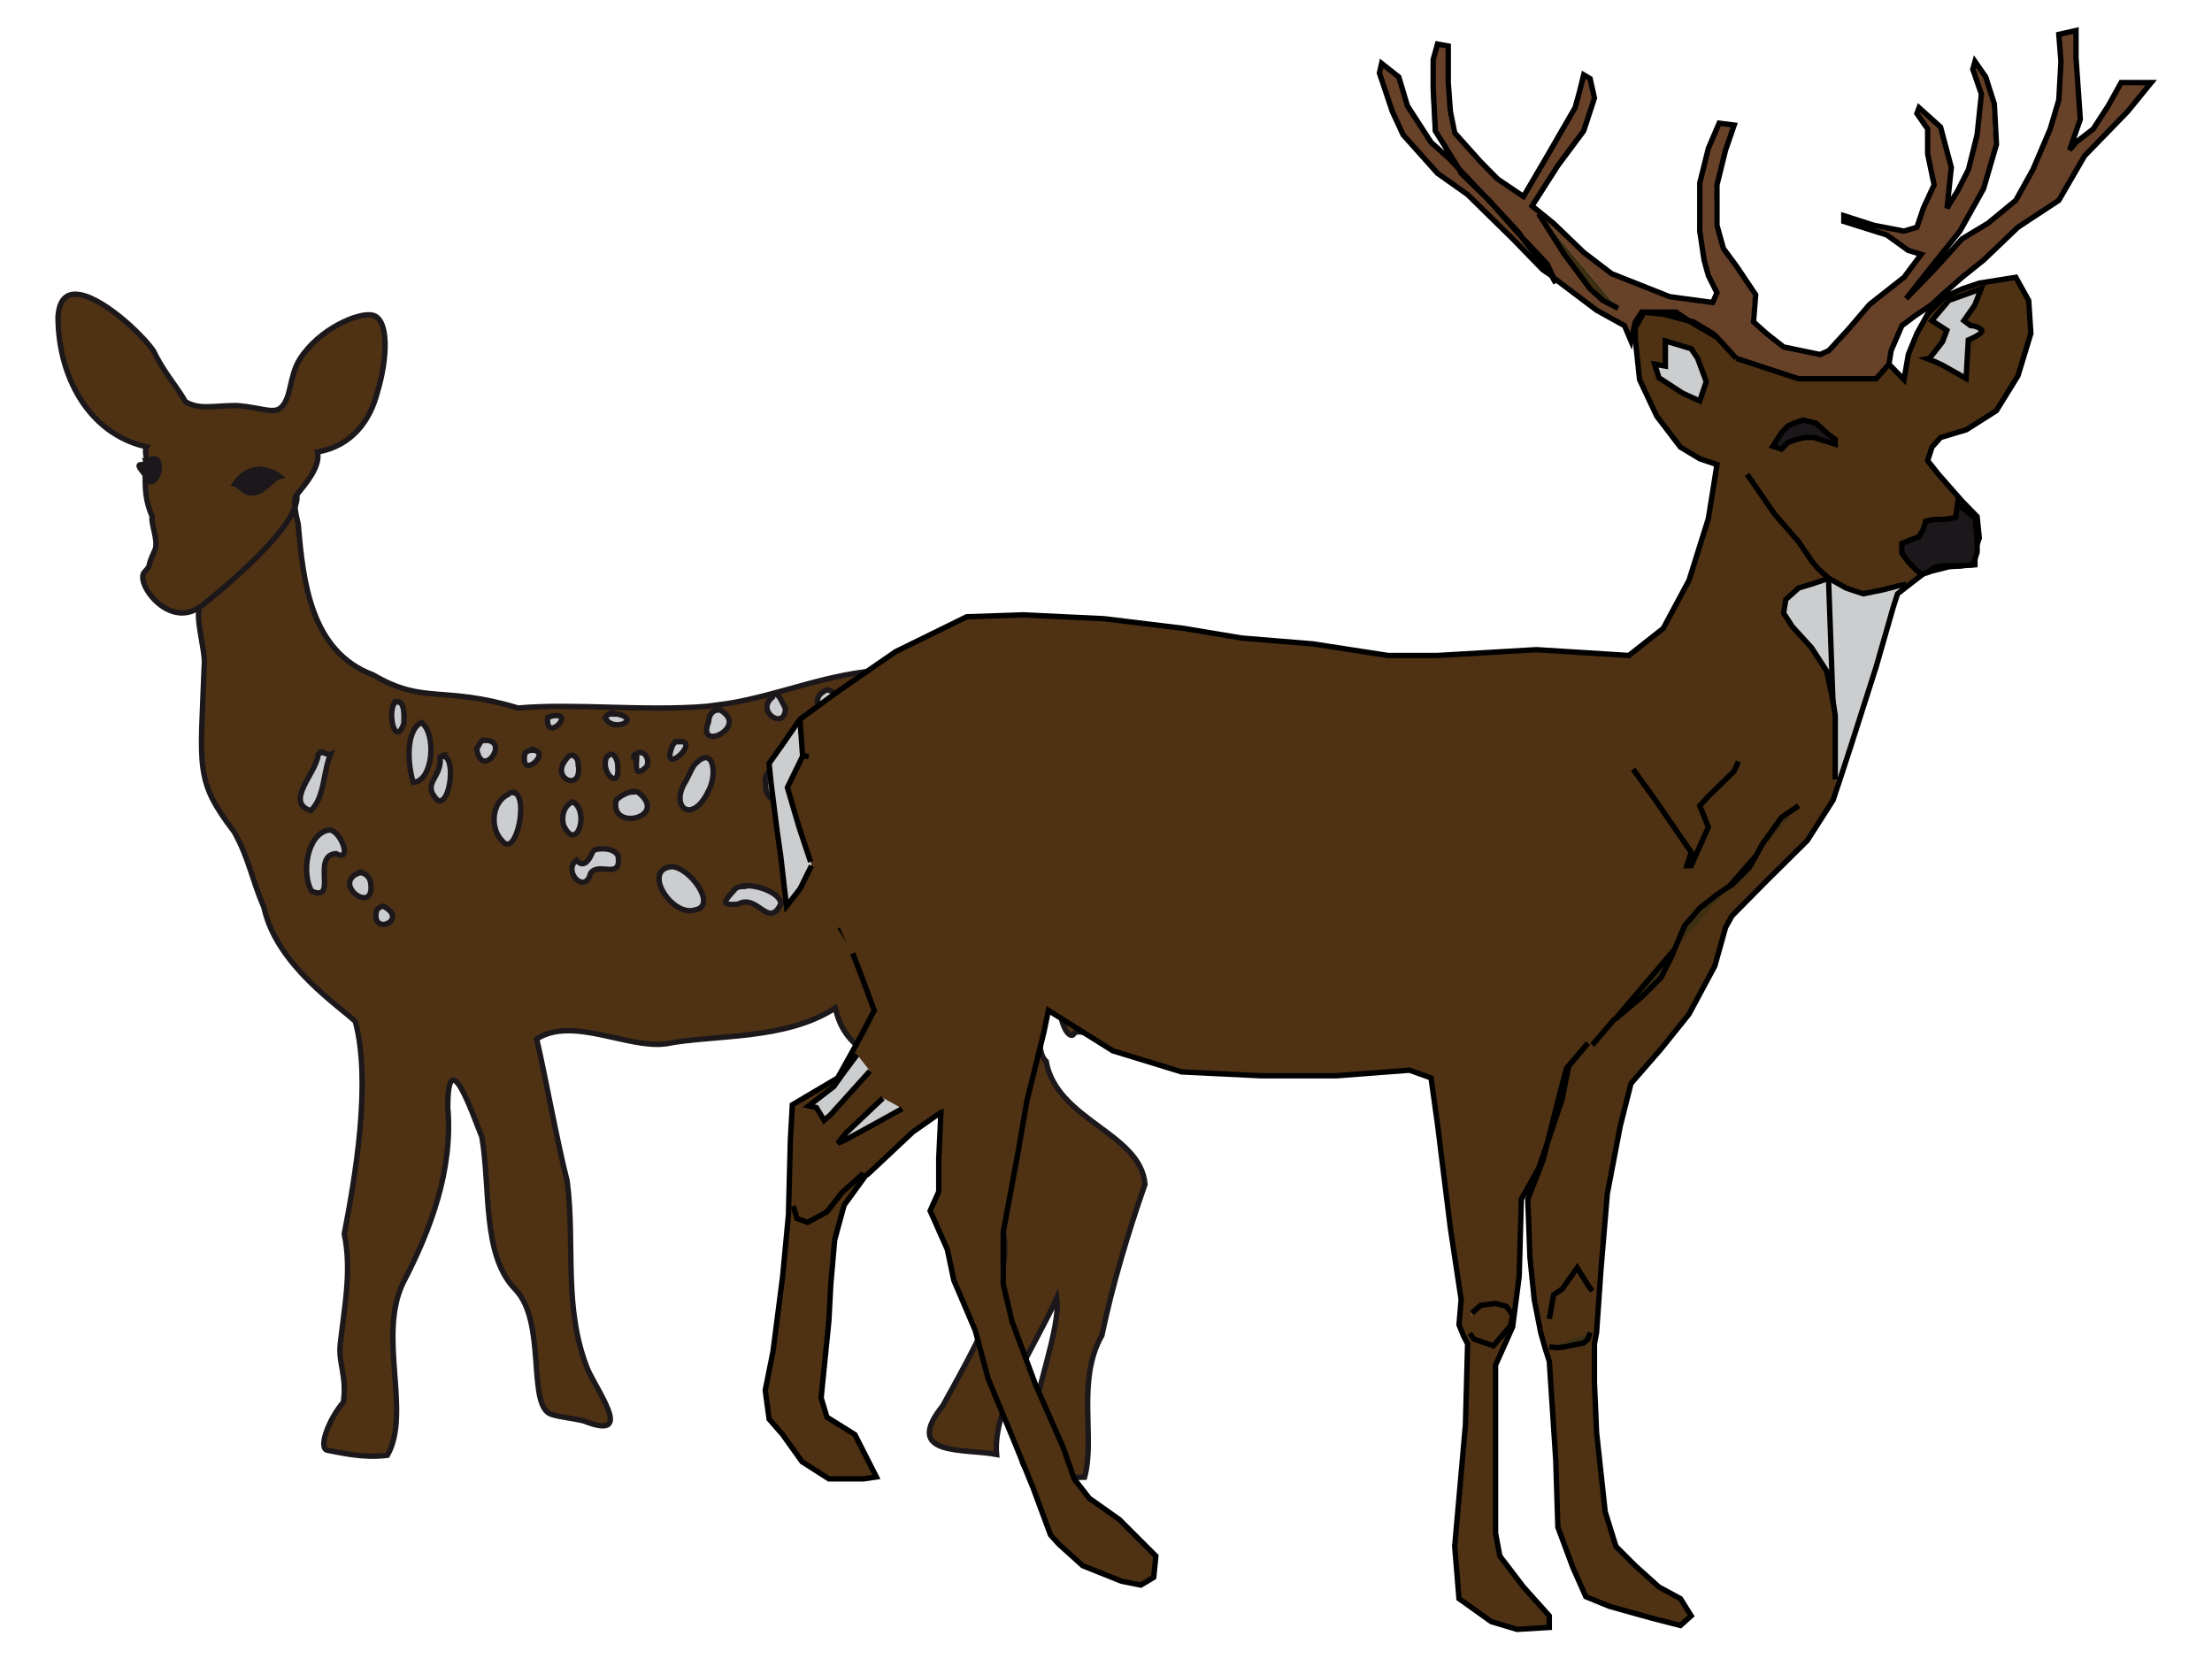 <?xml version="1.0" encoding="UTF-8" standalone="no"?>
<svg xmlns:rdf="http://www.w3.org/1999/02/22-rdf-syntax-ns#" xmlns="http://www.w3.org/2000/svg" height="750" width="1e3" version="1.1" xmlns:cc="http://creativecommons.org/ns#" xmlns:dc="http://purl.org/dc/elements/1.1/" viewBox="0 0 1000 750">
 <g transform="translate(18.431,453.36)">
  <path fill="#4e3213" d="m510.8-93.23c2 21.38 7.8 46.46 1 60.84-6.8 14.48-6.8 20.12-16.5 26.53 1.9 2.82-7.8 5.45-6.8 9.53 0 5.44-9.8 3.69-9.8 7.38-0.9 5.74-9.7 0-10.6 2.92-2 3.3-8.8-5.54-6.8-16.72-2-24.78-14.6 21.87-6.8 29.16 5.8 26.82 42.7 32.17 45.6 55.59-7.7 22.36-14.5 45-19.4 68.33-12.6 20.5-3.9 46.06-8.8 64.04-13.6 0.98-36.9 1.46-24.3-19.43 2-16.92 13.7-47.92 11.7-61.53-8.7 20.03-28.2 49.09-27.2 70.76-14.6-2.92-41.8 1.07-23.3-22.06 16.5-30.13 35-61.23 25.2-86.4-11.6-25.47-28.1-55.69-53.4-67.65-11.7-8.84-17.5-13.12-20.4-25.75-23.1 14.77-55.4 11.95-77.1 16.23-17.4 2.23-41.9-12.54-58.4-2.24 4.4 19.34 8.8 44.81 13.8 64.44 3.7 28.86-2 57.53 9.5 85.52 6.1 12.54 20 31.49-2 22.75-4.7-1.27-11.1-1.75-14.8-3.02-11-3.88-1.9-41.88-16.2-56.46-15.1-15.55-11.1-45.68-15.1-68.91-4-10.11-15.4-43.64-15.4-13.51 2.5 28.38-7.6 55.2-20.5 79.89-11.2 24.2 4.1 58.22-6.9 77.56-11 1.36-20.3-1.17-26.8-2.24-4.7-0.97 0-14.28 7.1-21.77 1.6-11.86-2.3-17.69-1.5-26.43 1.4-16.53 5.3-33.15 1.8-49.67 5.4-25.75 12.3-68.81 5-96.12-6.9-6.7-35.7-25.36-41.3-51.41-5.4-12.73-6.7-21.96-13.4-34.11-18-23.62-15.3-28.48-13.7-75.52 1-5.34-4.2-21.58-1.8-26.24-14.4 10.11-29.6-11.27-25.1-15.84 4.1-4.18 0 0 4.7-10.01 1.8-3.99-2-12.25-1.2-15.07-3.3-6.9-3-13.12-3.2-18.37 2.7 6.61 7.9-1.84 5.7-6.7 0-1.17-1.1-1.36-2-1.27-1 0-1.8 0.98-2.8 0.98 0-2.04-1-4.86 0-6.32-26.7-6.03-40.6-32.46-40.2-58.8 1-7.39 3.6-10.2 7.9-10.2 11.1 0 30.5 18.27 35.6 25.85 4.1 9.04 10.7 16.23 14.2 22.74 6.5 3.79 12.3 1.46 23.5 1.75 11.1 0 16.1 3.6 19.5 0.97 5.1-4.37 3.8-13.99 8.6-21.77 8.7-14.09 27.2-21.67 33.3-20.12 7.2 2.04 6.5 19.34 1.8 35.09-3.1 12.44-11.2 24.1-26.9 26.82 1.4 6.71-5.7 14.68-9.8 19.63-1.7 2.14 0 9.63 1 13.03 2.1 26.63 5.8 57.73 34 68.03 22.8 13.51 31.5 4.76 65.4 15.06 26-2.13 57.6 1.95 86.2-0.97l8.8-1.07c23.8-3.88 46.1-14.38 71-15.06 27.2-0.97 54.5 1.94 79.7 10.4 35 12.63 46.7 20.99 49.6 46.84zm-402.4-144.81c-3.1-2.33-6.3-3.4-9.5-3.21-4 0-7.9 2.53-10.8 6.61 2.2 0 4.1 3.79 7.2 3.98 6.2 0.98 9.1-6.41 13.1-7.38z"/>
  <path d="m154.91-43.66c11.95 6.31-6.22 13.99-3.01 1.65 0.97-0.97 1.84-1.65 3.01-1.65zm162.4-9.14c6.42-0.97 17.59 3.4 17.2 8.16-5.54 11.38-10.49-4.85-19.24 0-9.33 0.98-5.25-2.23-1.36-6.8 0.97-0.97 2.04-1.07 3.5-1.16zm-172.9-6.02c2.43 0 4.57 2.33 4.76 4.85 1.95 14.19-16.61 1.27-6.51-4.27 0.97 0 1.17-0.97 1.75-0.97zm140.73-2.73c8.07 0 20.99 17.69 10.69 19.54-10.49 3.4-24.2-18.18-10.69-19.54zm-35.37-7.09c1.16-0.97 2.81-0.97 4.66-0.97 2.92 0 6.03 1.26 6.61 3.5 1.46 10.69-8.85 2.23-12.44 7.48-2.53 10.11-12.83-0.97-6.42-5.83 4.57 5.34 7.49-4.57 7.59-4.57zv0m-119.35-9.53c5.05 0 10.88 14.97 3.01 10.7-11.27 0.97 1.07 22.06-10.98 17-4.67-8.06-2.14-25.56 7.48-27.6h0.97zm217.31-4.85c7.78-0.98 3.21 16.42 1.75 21.28-8.65 5.64-6.51-14.97-4.57-20.51 1.17-0.97 2.14-0.97 2.92-0.97zm-107.2-7.88c7.78 4.38 1.75 23.43-4.18 10.6-1.07-3.89 0-8.85 4.18-10.6zm-26.72-4.08c6.99 0.97 1.16 30.03-5.16 21.77-5.63-5.44-4.95-17.4 2.63-20.99 0.97-0.97 1.75-0.97 2.53-0.97zm54.13-0.58c0.97 0 1.85 0 2.82 0.97 12.73 10.98-13.9 17.2-10.6 2.82 2.05-1.75 4.86-3.6 7.78-3.6zm137.91-12.05c1.94 0 3.89 1.94 5.83 2.91 4.86 11.76-15.55 6.9-7.77-2.52h1.94zm-72.11-2.73h-1.85 1.07 0.97zc3.3 0 6.8 0 8.94 3.31 8.55 11.66-16.23 24.1-14.87 7.48-2.24-3.98 7.29-9.72 6.02-10.79zm-33.05-0.48c4.08 0 4.18 9.62 1.17 14.97-6.8 14.57-16.72 8.45-11.28-2.63 1.75-2.72 2.92-5.83 4.57-8.65 2.33-2.72 4.18-3.79 5.54-3.69zm-119.15-0.58c6.22-0.98 3.89 21.86-1.95 20.02-7.96-7.97 1.85-10.01 0.98-19.64 0.97 0 0.97-0.97 1.36-0.97zm58.6-0.49c1.56 0 2.92 2.04 2.82 4.28 2.14 12.63-12.73 6.41-5.64-2.24 0.98-1.55 1.85-2.14 2.82-2.04zm17.79-0.49c1.85 0 3.01 3.6 2.91 5.54 0.98 11.47-8.06 2.34-5.05-4.18 0.97-0.97 1.46-1.36 2.14-1.36zm11.08 0.2c0.97-0.97 1.36-0.97 2.04-0.97 2.53 0 4.18 3.4 2.92 6.31-7.59 7.49-3.31-6.02-4.96-5.63zs-0.97 0-0.97 0.97c0 0 0.97 0 0.97-0.97zm-142.29-1.17c1.27 0 2.92 1.46 4.28 0.97-3.4 7.97-2.62 19.64-8.94 25.47-11.96-3.7 2.43-17.01 3.3-24.98 0-0.97 0.98-1.17 1.36-1.17zm95.15-0.87c9.92 0-4.95 13.99-3.11 2.14 0-1.66 2.43-1.95 3.11-2.24zm67.16-3.99c9.33 0-9.43 16.82-3.4 1.85l1.16-1.65h2.24zm-88.15-0.48c11.56 0-1.56 18.27-3.79 3.88 0.97-1.36 1.26-2.91 2.62-3.79h1.17zm164.15-2.63c8.75 2.24 5.83 21.19 2.92 28.58-12.35-0.98-3.89-19.25-3.89-27.51l0.97-1.07zm58.31-4.95c2.92 0.97 4.86 1.26 6.81 3.2 6.8 13.42-15.55 4.09-6.81-3.2zm-251.23-0.49c6.9 5.25 5.35 26.44-3.69 27.12-2.33-7-3.89-23.23 3.69-27.12zm61.23-3.11c6.9 0-5.15 11.95-4.18 0.97 1.85-0.97 3.21-0.97 4.18-0.97zm24.98-0.68h2.33c11.18 2.43-2.23 8.65-5.44 1.65 0.97-1.36 1.84-2.04 3.11-2.14zm145.59-5.44c2.91 0 6.8 1.16 8.74 3.98 6.81 16.62-21.38 4.76-8.74-3.98zm-242.88-0.2c3.89 0 3.11 7.39 3.11 9.92-3.98 11.27-7.68-5.25-3.98-9.72h0.97zm141.02 8.39c0-2.14 1.85-4.57 4.08-4.57h1.07c1.75 1.07 2.82 2.14 3.5 3.21 3.89 7.09-13.9 14.38-8.74 2.04v-0.98zm30.03-11.79c1.85 0 3.79 5.35 4.57 6.42 0 10.3-13.9 1.55-5.83-5.06 0-0.97 0.97-1.26 1.26-1.36zm23.23-1.85c2.82 0 4.86 2.82 4.86 5.25 0 12.64-16.42 0-4.95-5.25zm19.44-0.1h0.97c4.86 0 4.86 2.82 2.92 7.19-6.81 4.37-1.95-6.22-3.89-7.1zh-0.97 0.97zm15.55-1.17c4.86 0-1.94 10.98-2.92 0.97 0.98 0 1.95-0.97 2.92-0.97z" stroke="#1b171b" stroke-width="2.43" fill="#cccdce"/>
  <g fill="#1b171b">
   <path d="m98.539-241.15c3.211 0 6.411 0.97 9.431 3.21-3.99 0.97-6.9 7.87-13.027 7.38-3.11 0-5.054-3.5-7.192-3.98 2.819-4.18 6.706-6.51 10.788-6.71z"/>
   <path d="m53.055-244.65c2.138 4.86-2.916 13.41-5.735 6.8v-4.56c0.972 0 0.972-0.98 0.972-1.95 0.972 0 1.944-0.97 2.819-0.97 0.972 0 1.555 0 2.041 1.26z"/>
   <path d="m48.195-245.04c0 1.07 0 1.85-0.972 1.94v-1.84h1.458z"/>
   <path d="m47.223-238.53z"/>
  </g>
  <path fill="#4e3213" d="m47.223-243.1v4.57c-2.624-3.2-5.345-5.15 0-4.57z"/>
  <g stroke="#1b171b" stroke-width="2.43" fill="none">
   <path d="m47.2-238.24c0 5.25 0 11.47 3.2 18.37-0.9 2.82 3 11.08 1.2 15.16-4.5 9.72-1 5.84-4.7 9.92-4.5 4.66 10.7 25.95 25 15.84-2.3 4.66 2.8 20.9 2 26.24-1.7 47.04-4.4 51.9 13.6 75.52 6.7 12.15 7.9 21.38 13.4 34.11 5.6 26.05 34.4 44.8 41.3 51.51 7.3 27.21 0 70.27-5 96.02 3.5 16.62 0 33.14-1.8 49.76-1 8.65 3.1 14.48 1.4 26.34-6.5 7.49-11.7 20.99-7.1 21.77 6.7 1.17 15.9 3.6 27 2.24 10.9-19.25-4.4-53.36 6.9-77.56 12.8-24.69 22.8-51.41 20.4-79.79 0-30.13 11.3 3.4 15.4 13.41 4 23.23 0 53.45 15.1 68.91 14.3 14.67 5.2 52.67 16.2 56.46 3.6 1.27 10.1 1.85 14.8 3.02 22 8.74 8.2-10.11 2-22.75-11.5-27.99-5.8-56.66-9.5-85.52-4.9-19.54-9.4-45.1-13.8-64.44 16.4-10.3 41 4.47 58.3 2.24 21.7-4.28 54.2-1.46 76.7-16.23 2.9 12.63 8.8 16.91 21.4 25.75 24.3 11.96 41.8 42.18 52.5 67.74 9.7 25.17-8.8 56.18-25.3 86.31-18.5 23.13 9.7 19.24 24.3 22.06-1.9-21.67 18.5-50.73 27.2-70.76 2 13.61-10.7 44.61-11.7 61.62-13.6 20.8 9.8 19.93 24.3 19.44 4.9-18.08-3.8-43.64 7.8-64.14 4.9-23.33 11.7-45.88 19.5-68.33-2-23.32-39.9-28.77-44.7-55.59-8.8-7.19 4.8-53.94 6.8-29.16-2 11.18 3.8 20.12 5.8 16.72 1.9-2.82 10.7 2.82 10.7-2.82 0.9-3.79 9.7-2.04 9.7-7.48 0-4.08 9.7-6.71 6.8-9.53 9.7-6.31 9.7-12.05 16.5-26.43 6.8-14.39 1-39.56-1-60.94-1.9-25.85-13.6-34.21-47.6-46.75-26.2-8.45-52.5-11.17-80.6-10.4-24.8 0.97-47.1 11.18-71 15.07"/>
   <path d="m47.223-243.1c-4.956-0.97-2.235 1.37 0 4.57"/>
   <path d="m311.53-135.45c-0.7 0.1-9.69 1.34-10.39 1.4-28.28 2.34-59.97-1.49-85.34 0.78-34-10.3-42.6-1.46-65.5-14.97-28-10.4-31.7-41.5-33.9-68.13-0.9-3.4-2.5-10.88-0.9-13.02 4-4.96 11.1-12.93 9.6-19.63 15.7-2.73 23.8-14.39 27-26.73 4.8-15.75 5.3-33.14-1.9-35.09-6-1.65-24.4 5.93-33.2 20.02-4.8 7.78-3.6 17.5-8.5 21.78-3.4 2.91-8.5 0-19.7-0.98-11.1 0-16.9 2.04-23.4-1.75-3.6-6.51-10.1-13.7-14.3-22.74-5-7.58-24.4-25.85-35.5-25.85-4.3 0-7.3 2.82-7.8 10.2 0 26.34 13.4 52.88 40 58.8-1 1.46 0 4.38 0 6.32"/>
   <path d="m48.195-245.04c0.972 0 1.944-0.97 2.819-0.97 0.972 0 1.555 0 2.041 1.26 2.138 4.86-2.916 13.41-5.735 6.81v-4.57-1.85h1.458z"/>
   <path d="m98.539-241.15c3.211 0 6.411 0.97 9.431 3.21-3.99 0.97-6.9 7.87-13.027 7.38-3.11 0-5.054-3.5-7.192-3.98 2.819-4.18 6.706-6.51 10.788-6.71z"/>
   <path d="m457.36-9.26s59.29-61.32 52.48-83.87"/>
   <path d="m72.007-178.95s46.063-35.47 43.733-50.73"/>
  </g>
  <polygon points="1005.6 545.68 1003.6 543.66 1002.8 542.54 1001.6 540.07 1009.7 547.92 1009.3 547.56 1008.5 547.24 1007.6 547.34 1006.6 546.66" fill="#4e3213" transform="matrix(9.719,0,0,9.719,-9359.7,-5332.3)"/>
  <g fill="#3d2f13">
   <polygon points="1004.9 553.88 1004.8 553.81 1004.8 553.78" transform="matrix(9.719,0,0,9.719,-9359.7,-5332.3)"/>
   <polygon points="1003.5 551.36 1004.8 552.22 1004.8 553.78 1004.8 553.81" transform="matrix(9.719,0,0,9.719,-9359.7,-5332.3)"/>
   <polygon points="1003.5 551.36 1003.1 551.06 1001.8 549 1001.5 547.53" transform="matrix(9.719,0,0,9.719,-9359.7,-5332.3)"/>
   <polygon points="1001.8 549 1001.2 547.38 1000.8 546.34 1001.5 547.53" transform="matrix(9.719,0,0,9.719,-9359.7,-5332.3)"/>
   <polygon points="1001.3 546.83 1001.5 547.53 1000.8 546.34 1000.6 545.77 1000.2 545.13 1000.2 545.13" transform="matrix(9.719,0,0,9.719,-9359.7,-5332.3)"/>
   <polygon points="1000.6 545.77 1000.8 546.34 1000.2 545.13" transform="matrix(9.719,0,0,9.719,-9359.7,-5332.3)"/>
  </g>
  <path d="m1004.9 553.56-0.1-0.13v-1.21l-1.3-0.86-0.4-0.3-1.3-2.06-0.3-1.47-0.2-0.7-1.1-1.7" transform="matrix(9.719,0,0,9.719,-9359.7,-5332.3)" stroke="#000" stroke-width=".25" fill="none"/>
  <polyline transform="matrix(9.719,0,0,9.719,-9359.7,-5332.3)" stroke="#000" points="1001.6 540.07 1002.8 542.54 1003.6 543.66 1005.6 545.68 1006.6 546.66 1007.6 547.34 1008.5 547.24 1009.3 547.56 1009.7 547.92" stroke-width=".25" fill="none"/>
  <g transform="translate(-1e3)">
   <path fill="#684129" d="m1920-439.13-7.8 1.75 1 12.25-1 17.4-4.9 13.12-7.7 18.27-7.8 13.99-11.7 10.4-12.6 7-11.7 14-12.6 13.02 11.7-14.77 11.6-15.75 11.7-19.14 4.8-20.03-0.9-18.36-2.9-12.15-5.9-7v3.5l3.9 11.27-2.9 18.37-2.9 15.65-5.9 9.62-3.8 7.87 1.9-18.37-5.8-18.27-3.9-4.37-5.8-4.37v2.62l4.8 7v11.37l2.9 13.9-4.8 10.49-2.9 8.65-6.8 1.75-12.7-2.62-14.6-4.28v2.63l19.5 6.02 10.7 7 4.8 1.75-7.7 10.49-14.6 12.15-9.7 11.37-9.8 9.63-2.9 1.75-16.5-3.5-7.8-6.13-6.8-5.24 1-12.15-7.8-13.12-5.8-7.88-3.9-10.39v-11.38l1-6.99 3.9-15.65 2.9-11.37-5.9-0.97-4.8 11.37-3.9 15.64-1 21.77 2.9 13.13 2 6.99 3.9 7.88-2.9 4.27-18.5-2.62-26.3-10.4-13.6-9.62-12.6-13.03-9.7-7.87 11.7-18.37 10.6-15.65 5.9-14.87-2-8.65-3.9-1.74-0.9 7.87-2 6.9-14.6 23.62-8.7 16.52-11.7-7.88-7.7-7.77-12.7-13.12-1.9-9.62v-13.03-16.61l-4.9-0.98-2.9 7v13.12l1 19.15 11.6 17.2 17.5 18.56 9.8 10.5 0.9 1.55 10.7 12.35 3.9 6.31 19.4 14.58 11.7 7 3.9 7 1.9-8.75 2-4.28h1.9 13.6l6.8 3.89h1l8.8 5.25 1.9 1.75 9.7 9.62 23 0.88-23-0.88 28.2 9.23h35l5.8-6.6 1-6.13 3.9-11.37 6.8-4.37 7.7-5.15 4.9-4.57 8.8-7.68 9.7-7.87 15.5-14.77 18.5-12.25 11.7-20.02 18.4-20.02 11.3-12.64h-13.2l-6.8 10.5-5.9 10.5-7.7 6.12-2.6 2.08 4.5-12.58-1.9-27.89zm33.6 23.52h2.3l-1.9-0.48zm-276.6 58.8 36 42.77-6.8-3.5-5.9-5.25-11.6-15.65z"/>
   <path d="m1898.6-317.54 1 14.77-5.9 19.24-9.7 15.65-13.6 8.75-11.6 3.5-3.9 4.37-2 6.12 4.9 6.03 10.7 12.25 6.8 6.99 1 9.53-1 3.01v-1.65l-1-10.5-5.8-4.37-2-2.14-0.9 6.51-4.9 0.97h-4.9l-3.8 0.98v3.49l-3 3.5-3.9 1.27-3.8 1.75v4.37l2.9 3.89 3.9 3.11 1.9 2.62h1l-6.8 5.25-1-0.97-71.9-49.76 12.6 18.37 10.7 12.14 5.8 8.75 3 3.5 4.8 4.37-7.8 2.63-5.8 1.75-5.8 5.15-1 6.12 4.9 6.12 8.7 9.63 5.8 10.39 3 13.9 0.7 29.26 2.2 6.9-2.9 8.65-11.7 18.37-18.5 18.27-15.5 15.74-2.9 5.15-4.9 17.5-11.7 21.77-12.6 15.74-13.6 15.65-4.9 19.15-5.8 30.51-2.9 34.89-1.9 27.9h-3l-18.4 6.61h-2l-1.9-7-2.9-14.77-1-19.25-1.9-26.14 6.8-17.4 1.9-7.77 6.8-20.12 2.9-14.87 8.8-10.4-9.8 11.27-3.8 14.87-4.9 19.25-3.9 11.27-7.8 13.9-0.9 34.89-3 22.45h-0.9l0.9-4.76-2.9-3.99-4.8-1.26-6.8 0.97-3.9 3.5 0.5 9.27-4.4 0.84-1.9-4.96 0.9-11.27-4.8-32.27-5.9-47.14-2.9-20.89-9.7-3.5-33 2.62h-34.1l-35.9-1.75-31.1-9.52-29.2-18.37-1.9 9.62-7.8 31.39-3.9 22.65-6.8 36.64v23.52l3.9 16.62 10.7 28.77 12.6 28.76 4.9 13.9 6.8 8.75 13.6 9.62 16.5 16.52-1 9.63-5.8 3.49-8.7-1.75-17.5-6.99-10.7-9.62-3.9-4.38-7.8-20.89-7.8-19.15-12.6-30.52-5.8-21.87-9.7-22.64-3-13.9-6.8-17.49 3-8.75v-14.77l0.9-20.9-3.8 1.74-12.7-20.212-12.8-21.417-8.8-26.773-7.6-17.498-8.4-12.15-4.4-15.65-1.2-6.78-0.6-43.25-1.8-0.22-1.2-16.52 17.6-13.12 25.3-17.4 32.1-15.74 25.2-0.97 37 1.75 36 4.37 26.2 4.37 32.1 2.63 34 5.25h22.3l44.7-2.63 41.8 2.63 15.6-12.25 11.6-21.77 8.8-27.89 3.9-24.49-7.8-2.53-8.7-5.25-10.7-13.99-7.8-16.53-2-18.37v-5.24l3.9-6.81 8.8 0.97 11.6 3.12 12.7 7.28 8.7 9.63 28.2 9.13h35l5.8-6.51 6.8 7 2-11.37 3.9-9.63 4.8-8.65 7.8-7.87 6.8-3.5 8.7-2.62 16.6-2.62 5.3 9.83zm-27.2 17.88s8.7-3.11 6.8-4.76c-2-1.75-4.9-1.75-4.9-1.75l-2.9-2.24 4.9-6.99 2.9-7.39-14.6 5.25-8.7 9.13 6.8 4.38-2 5.25-5.8 7.38 3.9 1.75 2.9 1.36 9.7 6.03 2-17.59zm-60.3 47.04v-2.14l-2.9-2.23-5.8-5.25-5.8-1.26-3.9 1.26-2.9 1.36-3 3.01-3.9 6.12 3.9 1.27 3-3.01 3.8-1.27 3.9-0.97h3.9l9.7 2.92zm-35.9 186.41 15.2-21.304-3.6 3.614-8.7 12.25-2.9 5.34-11.7 13.32-3.4 6.294-10.2 3.716-5.8 7.87-4.9 11.27-27.2 30.81-1 0.97-8.7 11.38 9.7-11.96 11.7-9.82 8.7-8.74 4.9-9.62 2.1-5.717 24.1-26.063h0.6l8.2-7.88 1.9-4.86zm-9.7-38.59 1.4-2.78-46.9 2.44 10.5 14.24 15.5 22.74-1.9 6.13h1.9l7.8-17.5-2.9-9.62 2.9-4.27 10.7-11.28zm-12.7-176.1-3.9-10.5-2.9-4.27-11.6-3.5v11.27l-4.9-0.97 1.9 6.12 10.7 7 6.8 3.5 2.9-8.75zm-51.5 411.11-1.9-2.63-4.9-7.87-6.8 9.62-2.9 2.63-3.1 9.12 19.3-12.19z" fill="#4e3213"/>
   <path d="m1877.2-304.42c2 1.75-6.8 4.76-6.8 4.76l-1 17.49-9.7-6.12-2.9-1.36-2.9-1.65 5.8-7.48 1-5.25-5.8-4.28 7.7-9.23 14.6-5.15-2.9 7.38-4.9 7 3 2.14c-1 0 2.9 0 3.8 1.94z" fill="#cccdce"/>
   <polygon points="1053.1 527.69 1053 528 1053.1 527.33" fill="#3d2f13" transform="matrix(9.719,0,0,9.719,-8359.7,-5332.3)"/>
   <polygon points="1050.4 526.97 1050.6 526.61 1050.7 526.25 1051.1 526.16 1051.6 526.16 1052.1 526.07 1052.2 525.4 1052.4 525.62 1053 526.07 1053.1 527.15 1053.1 527.33 1053 528 1052.9 528.27 1052.7 528.29 1052.4 528.32 1051.5 528.32 1051.1 528.41 1050.8 528.61 1050.6 528.68 1050.6 528.69 1050.5 528.72 1050.2 528.45 1049.9 528.14 1049.6 527.73 1049.6 527.28 1050 527.11" fill="#1b171b" transform="matrix(9.719,0,0,9.719,-8359.7,-5332.3)"/>
   <g fill="#3d2f13">
    <polygon points="1052.7 528.29 1052.9 528.27 1053 528 1053 528.27" transform="matrix(9.719,0,0,9.719,-8359.7,-5332.3)"/>
    <polygon points="1052.4 528.32 1052.4 528.32 1052.7 528.29" transform="matrix(9.719,0,0,9.719,-8359.7,-5332.3)"/>
    <polygon points="1051.1 528.41 1051.5 528.32 1052.4 528.32 1051.8 528.36 1050.8 528.61" transform="matrix(9.719,0,0,9.719,-8359.7,-5332.3)"/>
    <polygon points="1050.6 528.68 1050.8 528.61 1050.8 528.63 1050.6 528.69" transform="matrix(9.719,0,0,9.719,-8359.7,-5332.3)"/>
   </g>
   <polygon points="1048.7 529.44 1049.4 529.26 1049.8 529.17 1049.9 529.23 1049.4 529.62 1049.2 530.24 1048.4 533.03 1047.2 536.79 1046.7 538.32 1046.5 538.26 1046.5 535.27 1046.4 534.63 1046.2 528.9 1047 529.35 1047.8 529.62" fill="#cccdce" transform="matrix(9.719,0,0,9.719,-8359.7,-5332.3)"/>
   <path fill="#4e3213" d="m1803.4-196.35-3-3.5-5.8-8.65-10.7-12.24-12.6-19.15 74.8 46.07-6.8 5.44-6.8 1.75-8.7 1.75-7.8-2.62-7.8-4.38z"/>
   <polygon points="1046.5 538.26 1046.4 534.63 1046.5 535.27" fill="#3d2f13" transform="matrix(9.719,0,0,9.719,-8359.7,-5332.3)"/>
   <polygon points="1046.5 522.66 1045.5 522.35 1045.1 522.35 1044.7 522.44 1044.3 522.58 1044 522.89 1043.6 522.76 1044 522.13 1044.3 521.81 1044.6 521.68 1045 521.54 1045.6 521.68 1046.2 522.22 1046.5 522.44" fill="#1b171b" transform="matrix(9.719,0,0,9.719,-8359.7,-5332.3)"/>
   <polygon points="1044.8 529.35 1045.4 529.17 1046.2 528.9 1046.4 534.63 1046.1 533.21 1045.4 532.13 1044.5 531.14 1044.1 530.52 1044.2 529.89" fill="#cccdce" transform="matrix(9.719,0,0,9.719,-8359.7,-5332.3)"/>
   <polygon points="1044 540.02 1044.8 539.48 1042.8 541.84 1043.1 541.28" fill="#3d2f13" transform="matrix(9.719,0,0,9.719,-8359.7,-5332.3)"/>
   <polygon points="1041.6 543.21 1042.8 541.84 1042.5 542.36 1041.7 543.16" fill="#3d2f13" transform="matrix(9.719,0,0,9.719,-8359.7,-5332.3)"/>
   <polygon points="1040.2 539.48 1040.6 540.47 1039.8 542.27 1039.6 542.27 1039.8 541.64 1038.2 539.31 1037.1 537.78 1042 537.42 1041.8 537.87 1040.6 539.04" fill="#4e3213" transform="matrix(9.719,0,0,9.719,-8359.7,-5332.3)"/>
   <polygon points="1040.2 544.24 1041 543.61 1041.6 543.21 1039 546.21 1039.5 545.05" fill="#3d2f13" transform="matrix(9.719,0,0,9.719,-8359.7,-5332.3)"/>
   <polygon points="1039.4 520.29 1038.3 519.57 1038.1 518.94 1038.6 519.03 1038.6 518.67 1038.6 517.86 1039.8 518.22 1040.1 518.67 1040.5 519.75 1040.2 520.65" fill="#cccdce" transform="matrix(9.719,0,0,9.719,-8359.7,-5332.3)"/>
   <polygon points="1035.3 564.51 1035.3 566.31 1035.4 568.64 1035.8 572.32 1036.3 573.93 1037.2 574.83 1038.3 575.82 1039.3 576.36 1039.8 577.16 1039.3 577.61 1037.9 577.25 1036 576.72 1034.9 576.27 1034.3 574.92 1033.6 573.04 1033.5 569.9 1033.2 565.32 1033 564.69 1033.2 564.65 1033.6 564.69 1033.9 564.65 1034.8 564.47 1035 564.29 1035.1 563.98 1035.4 563.98" fill="#4e3213" transform="matrix(9.719,0,0,9.719,-8359.7,-5332.3)"/>
   <g fill="#3d2f13">
    <polygon points="1037.6 516.52 1039.1 516.52 1039.7 516.93 1038.5 516.61 1037.6 516.53" transform="matrix(9.719,0,0,9.719,-8359.7,-5332.3)"/>
    <polygon points="1037.5 548.37 1036.3 549.38 1039 546.21 1038.9 546.48 1038.4 547.47" transform="matrix(9.719,0,0,9.719,-8359.7,-5332.3)"/>
    <polygon points="1035.1 515.44 1033.9 513.83 1032.7 511.94 1036.4 516.34 1035.7 515.98" transform="matrix(9.719,0,0,9.719,-8359.7,-5332.3)"/>
    <polygon points="1035.2 550.61 1036.2 549.44 1036.3 549.38" transform="matrix(9.719,0,0,9.719,-8359.7,-5332.3)"/>
   </g>
   <polygon points="1035.2 562.05 1033.2 563.35 1033.4 562.23 1033.8 561.96 1034.5 560.97 1035 561.78" fill="#4e3213" transform="matrix(9.719,0,0,9.719,-8359.7,-5332.3)"/>
   <g fill="#3d2f13">
    <polygon points="1035 564.29 1034.8 564.47 1033.9 564.65 1033.6 564.69 1033.2 564.65 1035.1 563.98" transform="matrix(9.719,0,0,9.719,-8359.7,-5332.3)"/>
    <polygon points="1034.1 551.6 1033.8 553.12 1033.1 555.2 1033.6 553.21 1034 551.69 1035 550.52" transform="matrix(9.719,0,0,9.719,-8359.7,-5332.3)"/>
    <polygon points="1033.5 515.17 1033.3 514.82 1033.4 514.92" transform="matrix(9.719,0,0,9.719,-8359.7,-5332.3)"/>
   </g>
   <polygon points="1025.3 505.4 1025.4 504.95 1026.2 505.58 1026.6 506.92 1027.7 508.62 1028.6 509.43 1029 509.86 1029.1 510.06 1030.4 511.32 1031.5 512.57 1031.9 513.01 1033.3 514.82 1032.9 514.55 1031.5 513.11 1029.4 511.05 1028 510.06 1026.4 508.27 1025.9 507.19" fill="#684129" transform="matrix(9.719,0,0,9.719,-8359.7,-5332.3)"/>
   <polygon points="1031.7 577.79 1030.5 577.43 1029 576.36 1028.8 573.93 1029.3 568.28 1029.4 564.51 1029.2 564.12 1029.5 564.02 1029.7 564.29 1030.6 564.6 1031.4 563.66 1031.5 563.68 1031.5 563.71 1030.7 565.5 1030.7 568.64 1030.7 573.31 1030.9 574.38 1032 575.82 1033.2 577.16 1033.2 577.7" fill="#4e3213" transform="matrix(9.719,0,0,9.719,-8359.7,-5332.3)"/>
   <polygon points="1031.9 513.01 1031.5 512.57 1030.4 511.32 1029.1 510.06 1029 509.86 1030.8 511.76 1031.8 512.84" fill="#3d2f13" transform="matrix(9.719,0,0,9.719,-8359.7,-5332.3)"/>
   <polygon points="1030 562.72 1030.7 562.63 1031.2 562.76 1031.5 563.17 1031.4 563.66 1030.6 564.6 1029.7 564.29 1029.5 564.02 1029.6 563.08" fill="#4e3213" transform="matrix(9.719,0,0,9.719,-8359.7,-5332.3)"/>
   <path d="m1393.2 26.31 12.6 23.81-11.6 8.07-20.4 19.24-1 0.98-1-1.07-30 17.24-3.8-2.37 1-30.03 1-15.65 19.2-12.25 10.7-17.39 6.8-13.13 12.6 20.03 3.9 3.11zm-16.5 28.48 12.6-7-8.7-4.76-16.5 15.65-3.9 4.86 4.8-1.75zm-2-24.01-5.8-7.38-6.8 9.13-3.7 5.25-11.3 8.65 3.5 0.97 3.5 5.74 2.6-2.24 18-20.02z" fill="#4e3213"/>
   <polygon points="1000.1 555.18 1000.5 554.69 1002.2 553.08 1003.1 553.57 1001.8 554.29 1000.5 555" fill="#cccdce" transform="matrix(9.719,0,0,9.719,-8359.7,-5332.3)"/>
   <polygon points="999.96 559.67 999.78 561.73 999.69 563.44 999.33 567.02 999.6 567.92 1000.9 568.73 1001.9 570.7 1001.3 570.79 999.69 570.79 998.44 569.99 997.54 568.73 996.91 568.01 996.73 566.67 997.09 564.87 997.54 561.37 997.81 558.5 997.82 558.1 998.03 558.1 998.21 558.68 998.7 558.86 999.6 558.37 1000.3 557.47 1001.3 556.58 1001.4 556.68 1000.4 558.06" fill="#4e3213" transform="matrix(9.719,0,0,9.719,-8359.7,-5332.3)"/>
   <polygon points="998.75 553.44 999.92 552.54 1000.3 552 1001 551.06 1001.6 551.82 999.74 553.88 999.47 554.11 999.11 553.52" fill="#cccdce" transform="matrix(9.719,0,0,9.719,-8359.7,-5332.3)"/>
   <polygon points="998.7 558.86 998.21 558.68 998.03 558.1 1001.3 556.58 1000.3 557.47 999.6 558.37" fill="#4e3213" transform="matrix(9.719,0,0,9.719,-8359.7,-5332.3)"/>
   <polygon points="997 538.41 996.91 537.51 997.54 536.62 998.35 535.45 998.48 537.15 997.76 538.63 998.3 540.47 998.84 542.09 998.88 542.27 998.35 543.34 997.72 544.15 997.45 541.82 997.27 540.56" fill="#cccdce" transform="matrix(9.719,0,0,9.719,-8359.7,-5332.3)"/>
   <polygon points="998.75 537.2 998.84 542.09 998.3 540.47 997.76 538.63 998.48 537.15" fill="#4e3213" transform="matrix(9.719,0,0,9.719,-8359.7,-5332.3)"/>
   <g stroke="#000" fill="none">
    <g stroke-width=".25">
     <polyline transform="matrix(9.719,0,0,9.719,-8359.7,-5332.3)" points="1004.8 553.78 1004.9 553.75 1004.8 555.9 1004.8 557.43 1004.4 558.32 1005.2 560.12 1005.5 561.55 1006.5 563.89 1007.1 566.13 1008.4 569.27 1009.2 571.24 1010 573.4 1010.4 573.84 1011.5 574.83 1013.3 575.55 1014.2 575.73 1014.8 575.37 1014.9 574.38 1013.2 572.68 1011.8 571.69 1011.1 570.79 1010.6 569.36 1009.3 566.4 1008.2 563.44 1007.8 561.73 1007.8 559.31 1008.5 555.54 1008.9 553.21 1009.7 549.98 1009.9 549 1012.9 550.88 1016.1 551.86 1019.8 552.04 1023.3 552.04 1026.7 551.78 1027.7 552.14 1028 554.29 1028.6 559.13 1029.1 562.45 1029 563.62 1029.2 564.12 1029.4 564.51 1029.3 568.28 1028.8 573.93 1029 576.36 1030.5 577.43 1031.7 577.79 1033.2 577.7 1033.2 577.16 1032 575.82 1030.9 574.38 1030.7 573.31 1030.7 568.64 1030.7 565.5 1031.5 563.71 1031.5 563.68 1031.8 561.37 1031.9 557.78 1032.7 556.35 1033.1 555.2"/>
     <polyline transform="matrix(9.719,0,0,9.719,-8359.7,-5332.3)" points="1000.8 546.34 1001.2 547.38 1001.8 549 1001.1 550.34 1000.1 552.14 997.99 553.39 997.9 555 997.82 558.1 997.81 558.5 997.54 561.37 997.09 564.87 996.73 566.67 996.91 568.01 997.54 568.73 998.44 569.99 999.69 570.79 1001.3 570.79 1001.9 570.7 1000.9 568.73 999.6 567.92 999.33 567.02 999.69 563.44 999.78 561.73 999.96 559.67 1000.4 558.06 1001.4 556.68 1001.5 556.62 1003.6 554.65 1004.8 553.81"/>
     <polyline transform="matrix(9.719,0,0,9.719,-8359.7,-5332.3)" points="1041.9 518.67 1041 517.69 1039.7 516.93 1039.1 516.52 1037.6 516.52 1037.6 516.53 1037.2 517.24 1037.2 517.78 1037.4 519.66 1038.2 521.36 1039.3 522.8 1040.2 523.34 1041 523.61 1040.6 526.12 1039.7 528.99 1038.5 531.23 1036.9 532.49 1032.6 532.22 1028 532.49 1025.7 532.49 1022.2 531.95 1018.9 531.68 1016.2 531.23 1012.5 530.78 1008.7 530.6 1006.1 530.69 1002.8 532.31 1000.2 534.1 998.35 535.45 997.54 536.62 996.91 537.51 997 538.41 997.27 540.56 997.45 541.82 997.72 544.15 998.35 543.34 998.88 542.27"/>
     <polyline transform="matrix(9.719,0,0,9.719,-8359.7,-5332.3)" points="1053.1 527.33 1053.2 527.02 1053.1 526.03 1052.4 525.31 1051.3 524.06 1050.8 523.43 1051 522.8 1051.4 522.35 1052.6 521.99 1054 521.1 1055 519.48 1055.6 517.51 1055.5 515.98 1054.9 514.9 1053.2 515.17 1052.4 515.44 1051.6 515.8 1050.8 516.61 1050.3 517.51 1049.9 518.49 1049.7 519.66 1049 518.94 1049.1 518.31 1049.6 517.15 1050.2 516.7 1051 516.16 1051.5 515.69 1052.4 514.9 1053.4 514.1 1055 512.57 1056.9 511.32 1058.1 509.25 1060.1 507.19 1061.2 505.84 1059.8 505.84 1059.2 506.92 1058.5 508 1057.7 508.62 1057.4 508.98 1057.9 507.55 1057.7 504.68 1057.7 503.42 1056.9 503.6 1057 504.86 1056.9 506.65 1056.5 508 1055.7 509.88 1054.9 511.32 1053.6 512.39 1052.4 513.11 1051.1 514.55 1049.8 515.89 1051 514.37 1052.3 512.75 1053.4 510.78 1054 508.72 1053.9 506.83 1053.5 505.58 1053 504.86 1052.9 505.22 1053.3 506.38 1053.1 508.27 1052.7 509.88 1052.2 510.87 1051.7 511.68 1051.9 509.79 1051.4 507.91 1050.9 507.46 1050.4 507.01 1050.3 507.28 1050.8 508 1050.8 509.16 1051.1 510.6 1050.6 511.68 1050.3 512.57 1049.7 512.75 1048.3 512.48 1046.9 512.03 1046.9 512.3 1048.9 512.93 1049.9 513.65 1050.5 513.83 1049.7 514.9 1048.1 516.16 1047.1 517.33 1046.2 518.31 1045.8 518.49 1044.1 518.14 1043.3 517.51 1042.7 516.97 1042.8 515.71 1041.9 514.37 1041.3 513.56 1041 512.48 1041 511.32 1041 510.6 1041.4 508.98 1041.8 507.82 1041.1 507.73 1040.6 508.9 1040.2 510.51 1040.2 512.75 1040.4 514.1 1040.6 514.82 1041 515.62 1040.8 516.07 1038.8 515.8 1036.1 514.73 1034.8 513.74 1033.4 512.39 1032.4 511.58 1033.6 509.7 1034.8 508.09 1035.3 506.56 1035.1 505.66 1034.8 505.48 1034.6 506.29 1034.4 507.01 1033 509.43 1032 511.14 1030.8 510.33 1030 509.52 1028.8 508.18 1028.6 507.19 1028.5 505.84 1028.5 504.14 1028 504.05 1027.8 504.77 1027.8 506.11 1027.9 508.09 1029 509.86 1029.1 510.06 1030.4 511.32 1031.5 512.57 1031.9 513.01 1033.1 514.28 1033.4 514.92 1033.5 515.17 1033.3 514.82 1031.9 513.01 1031.8 512.84 1030.8 511.76 1029 509.86 1028.6 509.43 1027.7 508.62 1026.6 506.92 1026.2 505.58 1025.4 504.95 1025.3 505.4 1025.9 507.19 1026.4 508.27 1028 510.06 1029.4 511.05 1031.5 513.11 1032.9 514.55 1033.3 514.82 1033.4 514.92 1035.4 516.43 1036.7 517.15 1037 517.86 1037.2 516.97 1037.5 516.52 1037.6 516.53 1038.5 516.61 1039.7 516.93 1039.9 516.97 1040.8 517.51 1041 517.69"/>
     <polyline transform="matrix(9.719,0,0,9.719,-8359.7,-5332.3)" points="1052.7 528.29 1053 528.27 1053 528"/>
     <polyline transform="matrix(9.719,0,0,9.719,-8359.7,-5332.3)" points="1050.8 528.61 1051.8 528.36 1052.4 528.32"/>
     <polyline transform="matrix(9.719,0,0,9.719,-8359.7,-5332.3)" points="1033.1 555.2 1032.9 555.99 1032.2 557.78 1032.3 560.48 1032.5 562.45 1032.8 563.98 1033 564.69 1033.2 565.32 1033.5 569.9 1033.6 573.04 1034.3 574.92 1034.9 576.27 1036 576.72 1037.9 577.25 1039.3 577.61 1039.8 577.16 1039.3 576.36 1038.3 575.82 1037.2 574.83 1036.3 573.93 1035.8 572.32 1035.4 568.64 1035.3 566.31 1035.3 564.51 1035.4 563.98 1035.6 561.1 1035.9 557.52 1036.5 554.38 1037 552.4 1038.4 550.79 1039.7 549.17 1040.9 546.93 1041.4 545.14 1041.7 544.6 1043.3 542.98 1045.2 541.1 1046.4 539.22 1046.7 538.32 1047.2 536.79 1048.4 533.03 1049.2 530.24 1049.4 529.62 1049.9 529.23 1050.6 528.69"/>
     <polygon transform="matrix(9.719,0,0,9.719,-8359.7,-5332.3)" points="1033.8 553.12 1034.1 551.6 1035 550.52 1034 551.69 1033.6 553.21 1033.1 555.2"/>
     <polyline transform="matrix(9.719,0,0,9.719,-8359.7,-5332.3)" points="1032.7 511.94 1033.9 513.83 1035.1 515.44 1035.7 515.98 1036.4 516.34"/>
     <polygon transform="matrix(9.719,0,0,9.719,-8359.7,-5332.3)" points="1040.5 519.75 1040.2 520.65 1039.4 520.29 1038.3 519.57 1038.1 518.94 1038.6 519.03 1038.6 518.67 1038.6 517.86 1039.8 518.22 1040.1 518.67"/>
    </g>
    <path d="m1853.9-291.4 5.8-7.38 2-5.25-6.8-4.38 7.7-9.13 14.6-5.25-2.9 7.39-4.9 6.99 3 2.24s2.9 0 4.8 1.75c2 1.65-5.8 4.76-5.8 4.76l-1 17.4-10.7-6.03-2.9-1.36-3.9-1.55z" stroke-width="2.43"/>
    <g stroke-width=".25">
     <polygon transform="matrix(9.719,0,0,9.719,-8359.7,-5332.3)" points="1044 522.13 1044.3 521.81 1044.6 521.68 1045 521.54 1045.6 521.68 1046.2 522.22 1046.5 522.44 1046.5 522.66 1045.5 522.35 1045.1 522.35 1044.7 522.44 1044.3 522.58 1044 522.89 1043.6 522.76"/>
     <polygon transform="matrix(9.719,0,0,9.719,-8359.7,-5332.3)" points="1053 526.07 1053.1 527.15 1053.1 527.33 1053.1 527.69 1053 528 1052.9 528.27 1052.7 528.29 1052.4 528.32 1052.4 528.32 1051.5 528.32 1051.1 528.41 1050.8 528.61 1050.8 528.63 1050.6 528.69 1050.5 528.72 1050.2 528.45 1049.9 528.14 1049.6 527.73 1049.6 527.28 1050 527.11 1050.4 526.97 1050.6 526.61 1050.7 526.25 1051.1 526.16 1051.6 526.16 1052.1 526.07 1052.2 525.4 1052.4 525.62"/>
     <polyline transform="matrix(9.719,0,0,9.719,-8359.7,-5332.3)" points="1033.2 564.65 1033.6 564.69 1033.9 564.65 1034.8 564.47 1035 564.29 1035.1 563.98"/>
     <polyline transform="matrix(9.719,0,0,9.719,-8359.7,-5332.3)" points="1033.2 563.35 1033.4 562.23 1033.8 561.96 1034.5 560.97 1035 561.78 1035.2 562.05"/>
     <polyline transform="matrix(9.719,0,0,9.719,-8359.7,-5332.3)" points="1029.5 564.02 1029.7 564.29 1030.6 564.6 1031.4 563.66 1031.5 563.17 1031.2 562.76 1030.7 562.63 1030 562.72 1029.6 563.08"/>
     <polyline transform="matrix(9.719,0,0,9.719,-8359.7,-5332.3)" points="1001.3 556.58 1000.3 557.47 999.6 558.37 998.7 558.86 998.21 558.68 998.03 558.1"/>
     <polyline transform="matrix(9.719,0,0,9.719,-8359.7,-5332.3)" points="1002.2 553.08 1000.5 554.69 1000.1 555.18 1000.5 555 1001.8 554.29 1003.1 553.57"/>
     <polyline transform="matrix(9.719,0,0,9.719,-8359.7,-5332.3)" points="1001.6 551.82 999.74 553.88 999.47 554.11 999.11 553.52 998.75 553.44 999.92 552.54 1000.3 552 1001 551.06"/>
     <polyline transform="matrix(9.719,0,0,9.719,-8359.7,-5332.3)" points="998.84 542.09 998.3 540.47 997.76 538.63 998.48 537.15 998.75 537.2"/>
     <polyline transform="matrix(9.719,0,0,9.719,-8359.7,-5332.3)" points="1042.4 524.06 1043.7 525.94 1044.8 527.2 1045.4 528.09 1045.7 528.45 1046.2 528.9 1047 529.35 1047.8 529.62 1048.7 529.44 1049.4 529.26 1049.8 529.17"/>
     <polyline transform="matrix(9.719,0,0,9.719,-8359.7,-5332.3)" points="1046.5 538.26 1046.5 535.27 1046.4 534.63 1046.1 533.21 1045.4 532.13 1044.5 531.14 1044.1 530.52 1044.2 529.89 1044.8 529.35 1045.4 529.17 1046.2 528.9"/>
    </g>
    <line stroke-width="2.43" y2="-136.28" y1="-191.97" x2="1810.2" x1="1808.2"/>
    <polyline transform="matrix(9.719,0,0,9.719,-8359.7,-5332.3)" points="1037.1 537.78 1038.2 539.31 1039.8 541.64 1039.6 542.27 1039.8 542.27 1040.6 540.47 1040.2 539.48 1040.6 539.04 1041.8 537.87 1042 537.42" stroke-width=".25"/>
    <polyline transform="matrix(9.719,0,0,9.719,-8359.7,-5332.3)" points="1035.2 550.61 1036.2 549.44 1036.3 549.38 1037.5 548.37 1038.4 547.47 1038.9 546.48 1039 546.21 1039.5 545.05 1040.2 544.24 1041 543.61 1041.6 543.21 1041.7 543.16 1042.5 542.36 1042.8 541.84 1043.1 541.28 1044 540.02 1044.8 539.48" stroke-width=".25"/>
    <line stroke-width="2.43" y2="7.07" y1="-23.74" x2="1712" x1="1738.2"/>
    <line stroke-width="2.43" y2="-52.9" y1="-66.21" x2="1763.5" x1="1775.2"/>
    <polyline transform="matrix(9.719,0,0,9.719,-8359.7,-5332.3)" points="1041.9 518.67 1044.8 519.62 1048.4 519.62 1049 518.94" stroke-width=".25"/>
    <line stroke-width="2.43" y2="-128.31" y1="-111.79" x2="1343.2" x1="1344.4"/>
   </g>
  </g>
 </g>
</svg>
